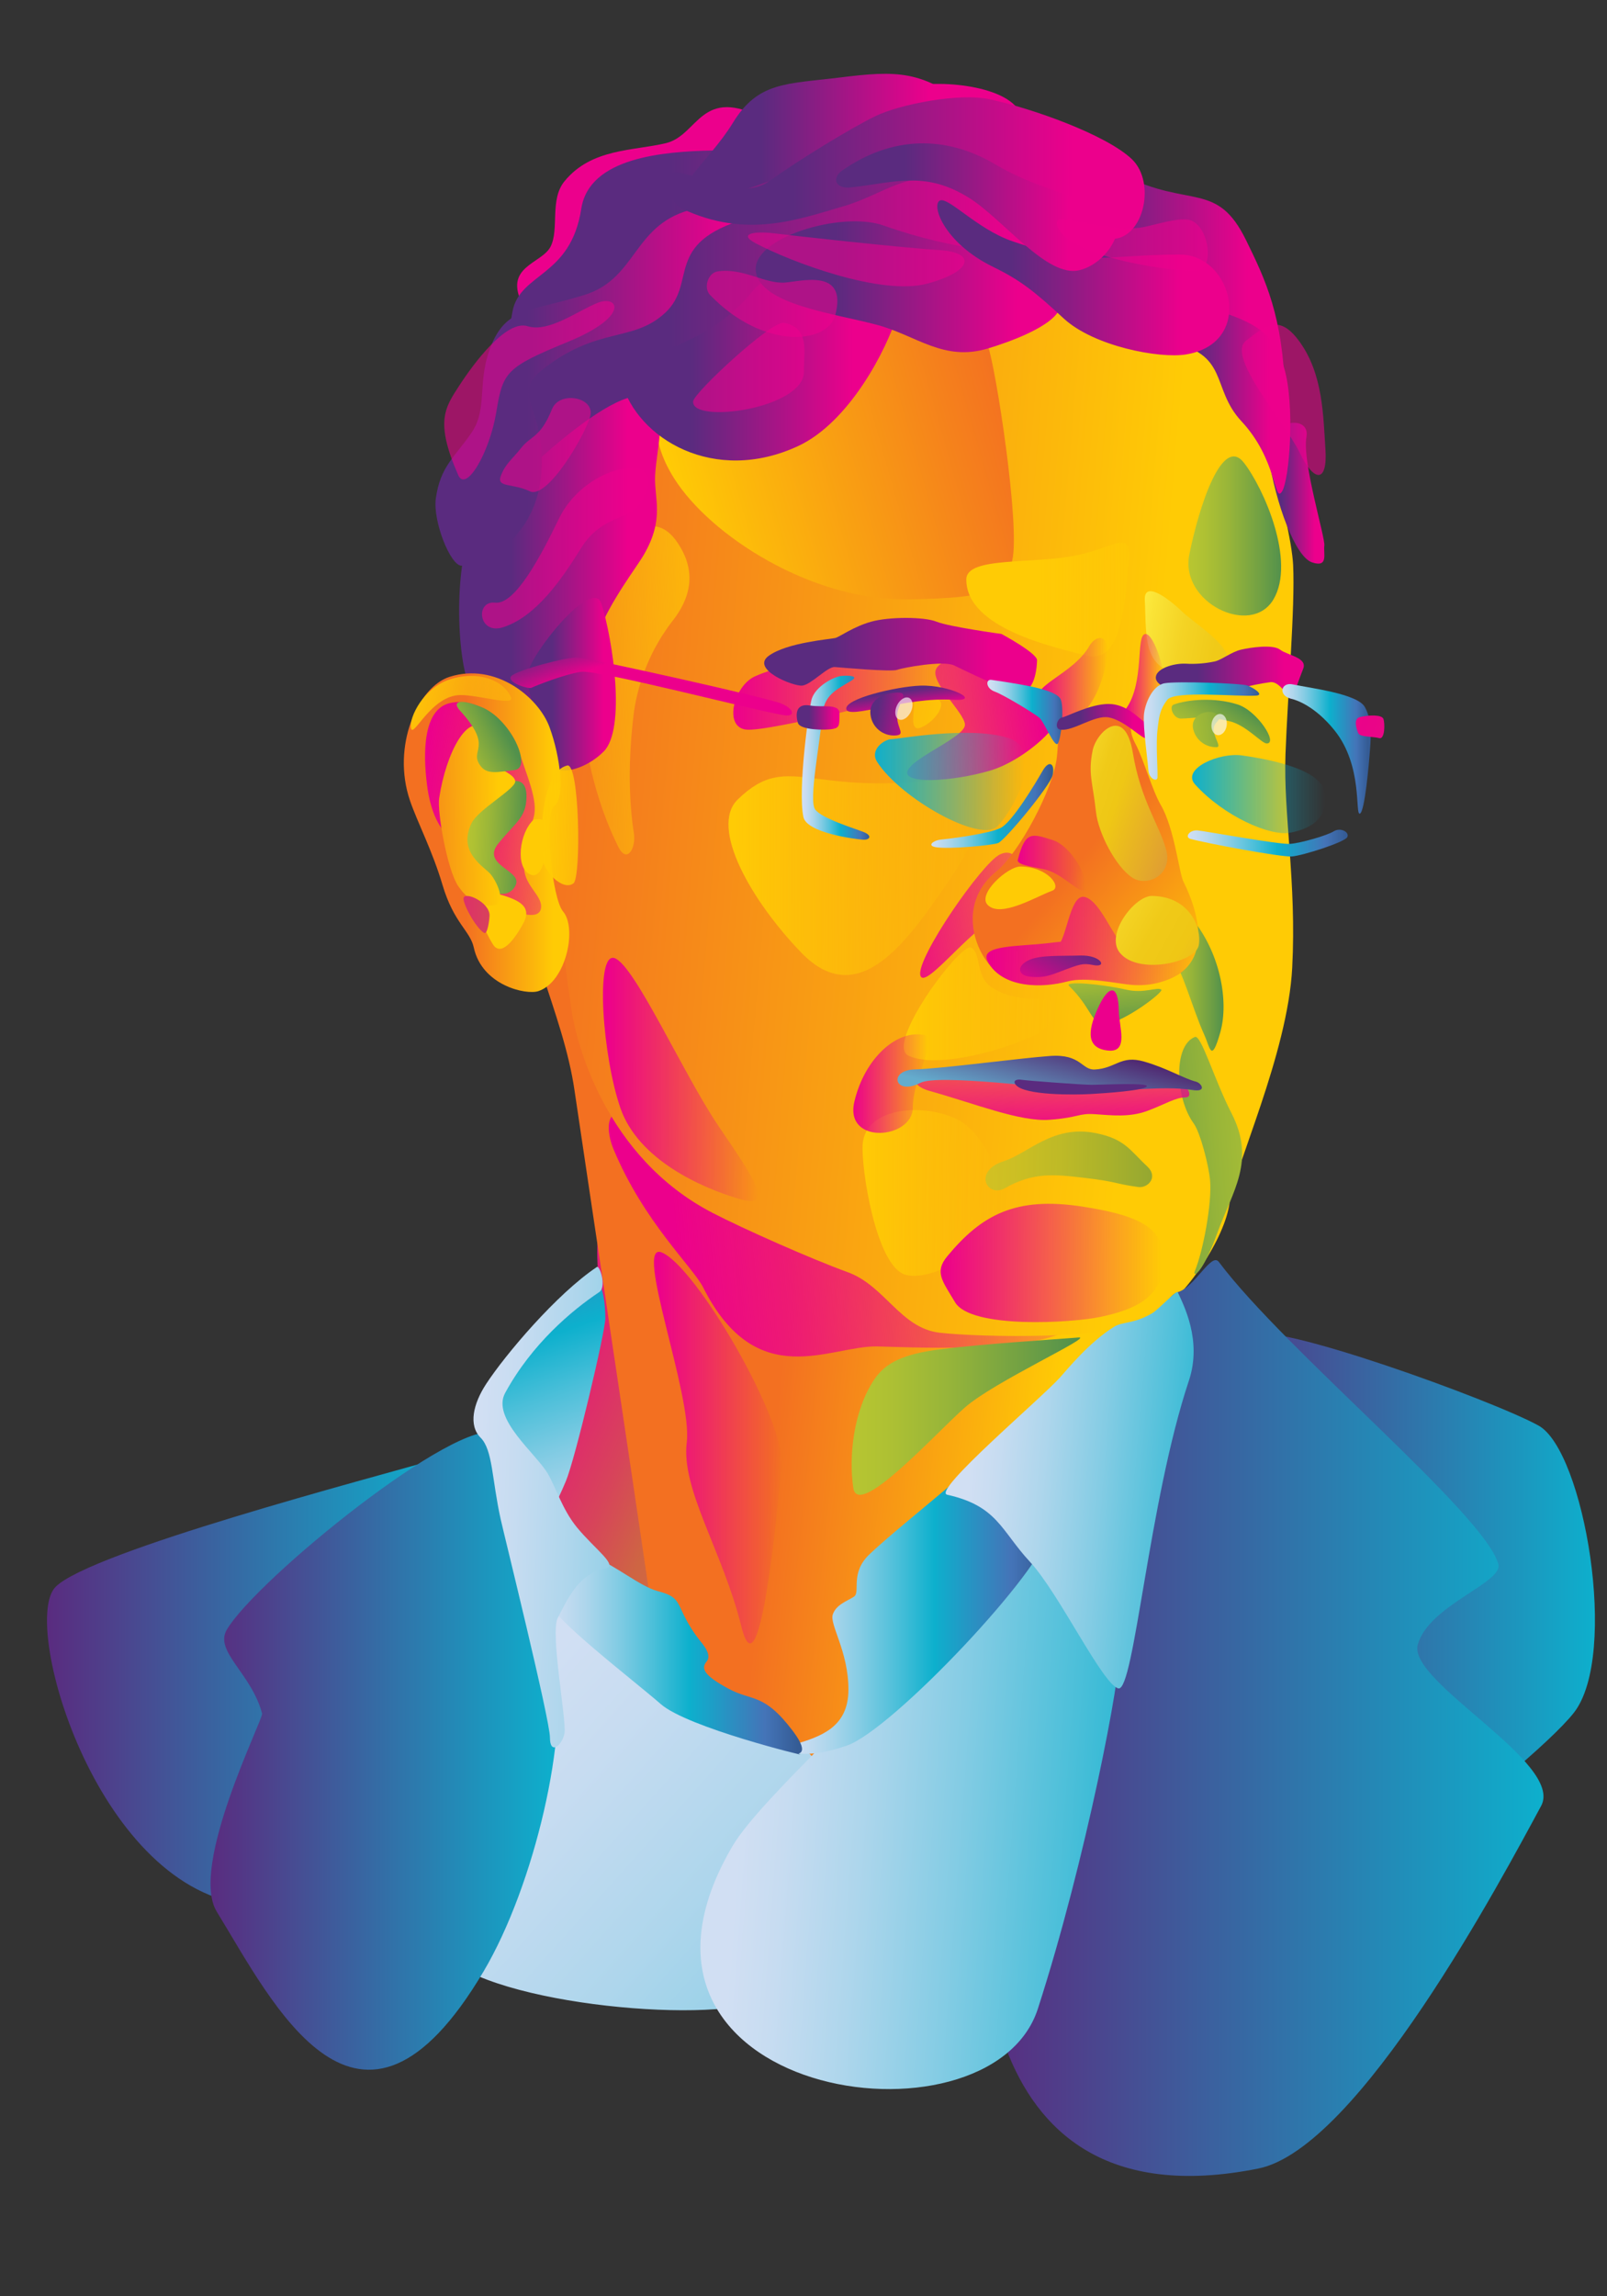 <?xml version="1.0" encoding="utf-8"?>
<!-- Generator: Adobe Illustrator 24.0.3, SVG Export Plug-In . SVG Version: 6.00 Build 0)  -->
<svg version="1.1" id="Vrstva_1" xmlns="http://www.w3.org/2000/svg" xmlns:xlink="http://www.w3.org/1999/xlink" x="0px" y="0px"
	 viewBox="0 0 700 1000" style="enable-background:new 0 0 700 1000;" xml:space="preserve">
<rect x="0" y="0" width="700" height="1000" fill="#333333" stroke="none"/>
<style type="text/css">
	.st0{fill:#F6F6F6;}
	.st1{fill:url(#Path_12477_1_);}
	.st2{fill:url(#Path_12478_1_);}
	.st3{fill:url(#Path_12479_1_);}
	.st4{fill:url(#Path_12480_1_);}
	.st5{fill:url(#Path_12481_1_);}
	.st6{fill:url(#Path_12482_1_);}
	.st7{fill:url(#Path_12483_1_);}
	.st8{fill:url(#Path_12484_1_);}
	.st9{fill:url(#Path_12485_1_);}
	.st10{fill:url(#Path_12486_1_);}
	.st11{fill:url(#Path_12487_1_);}
	.st12{opacity:0.62;fill:url(#Path_12488_1_);enable-background:new    ;}
	.st13{fill:url(#Path_12489_1_);}
	.st14{fill:url(#Path_12490_1_);}
	.st15{fill:url(#Path_12491_1_);}
	.st16{fill:url(#Path_12492_1_);}
	.st17{fill:url(#Path_12493_1_);}
	.st18{fill:url(#Path_12494_1_);}
	.st19{fill:url(#Path_12495_1_);}
	.st20{fill:url(#Path_12496_1_);}
	.st21{fill:url(#Path_12497_1_);}
	.st22{fill:url(#Path_12498_1_);}
	.st23{fill:url(#Path_12499_1_);}
	.st24{fill:url(#Path_12500_1_);}
	.st25{fill:url(#Path_12501_1_);}
	.st26{fill:url(#Path_12502_1_);}
	.st27{fill:url(#Path_12503_1_);}
	.st28{fill:url(#Path_12504_1_);}
	.st29{fill:url(#Path_12505_1_);}
	.st30{fill:url(#Path_12506_1_);}
	.st31{fill:url(#Path_12507_1_);}
	.st32{fill:url(#Path_12508_1_);}
	.st33{fill:#FFCB05;}
	.st34{fill:#EC008C;}
	.st35{fill:url(#Path_12511_1_);}
	.st36{fill:url(#Path_12512_1_);}
	.st37{fill:url(#Path_12513_1_);}
	.st38{opacity:0.66;fill:#F9F9F9;enable-background:new    ;}
	.st39{fill:url(#Path_12515_1_);}
	.st40{fill:url(#Path_12516_1_);}
	.st41{fill:url(#Path_12517_1_);}
	.st42{fill:url(#Path_12518_1_);}
	.st43{fill:#5A2B7F;}
	.st44{fill:url(#Path_12520_1_);}
	.st45{fill:url(#Path_12521_1_);}
	.st46{fill:url(#Path_12522_1_);}
	.st47{fill:url(#Path_12523_1_);}
	.st48{fill:url(#Path_12524_1_);}
	.st49{fill:url(#Path_12525_1_);}
	.st50{fill:url(#Path_12526_1_);}
	.st51{fill:url(#Path_12527_1_);}
	.st52{fill:url(#Path_12528_1_);}
	.st53{fill:url(#Path_12529_1_);}
	.st54{fill:url(#Path_12530_1_);}
	.st55{fill:url(#Path_12531_1_);}
	.st56{fill:url(#Path_12532_1_);}
	.st57{fill:url(#Path_12533_1_);}
	.st58{fill:url(#Path_12535_1_);}
	.st59{fill:url(#Path_12536_1_);}
	.st60{fill:url(#Path_12537_1_);}
	.st61{fill:url(#Path_12538_1_);}
	.st62{fill:url(#Path_12539_1_);}
	.st63{fill:url(#Path_12540_1_);}
	.st64{fill:url(#Path_12541_1_);}
	.st65{fill:url(#Path_12542_1_);}
	.st66{fill:url(#Path_12543_1_);}
	.st67{fill:url(#Path_12544_1_);}
	.st68{opacity:0.57;fill:#EC008C;enable-background:new    ;}
	.st69{fill:url(#Path_12546_1_);}
	.st70{fill:url(#Path_12551_1_);}
	.st71{fill:url(#Path_12555_1_);}
	.st72{fill:url(#Path_12556_1_);}
	.st73{fill:url(#Path_12557_1_);}
	.st74{fill:url(#Path_12558_1_);}
	.st75{fill:url(#Path_12559_1_);}
	.st76{fill:url(#Path_12560_1_);}
	.st77{fill:url(#Path_12561_1_);}
	.st78{fill:url(#Path_12562_1_);}
	.st79{fill:url(#Path_12563_1_);}
	.st80{fill:url(#Path_12564_1_);}
	.st81{fill:url(#Path_12565_1_);}
	.st82{fill:url(#Path_12566_1_);}
	.st83{fill:url(#Path_12567_1_);}
	.st84{fill:url(#Path_12568_1_);}
	.st85{fill:url(#Path_12569_1_);}
	.st86{fill:url(#Path_12571_1_);}
	.st87{fill:url(#Path_12573_1_);}
	.st88{fill:url(#Path_12574_1_);}
	.st89{fill:url(#Path_12575_1_);}
	.st90{fill:url(#Path_12576_1_);}
	.st91{fill:url(#Path_12577_1_);}
</style>
<g id="_3" transform="translate(488.076 228.167)">
	<path id="Path_12476" class="st0" d="M24.738,66.216c10.236,2.194,29.977,0.732,33.268-7.311s-14.99-28.147-24.128-26.688
		S14.502,64.022,24.738,66.216z"/>
</g>
<g id="Chrenko" transform="translate(0 0)">
	
		<linearGradient id="Path_12477_1_" gradientUnits="userSpaceOnUse" x1="-1589.566" y1="-1.173" x2="-1588.586" y2="-0.766" gradientTransform="matrix(264.798 0 0 251.713 421088.125 884.191)">
		<stop  offset="0" style="stop-color:#EC008C"/>
		<stop  offset="0.091" style="stop-color:#EA0488"/>
		<stop  offset="0.189" style="stop-color:#E6117F"/>
		<stop  offset="0.289" style="stop-color:#E02670"/>
		<stop  offset="0.391" style="stop-color:#D7445A"/>
		<stop  offset="0.481" style="stop-color:#CE6543"/>
		<stop  offset="0.683" style="stop-color:#E67338"/>
		<stop  offset="0.775" style="stop-color:#F47B33"/>
		<stop  offset="0.796" style="stop-color:#F5862C"/>
		<stop  offset="0.871" style="stop-color:#FAAB16"/>
		<stop  offset="0.933" style="stop-color:#FDC209"/>
		<stop  offset="0.971" style="stop-color:#FFCB05"/>
	</linearGradient>
	<path id="Path_12477" class="st1" d="M274.653,517.384c-19.621,3.924-14.136,37.048-12.674,52.159s-20.638,87.251-26.4,97
		c-2.441,4.125-0.444,29.375,5.96,56.91c8.728,37.532,95.016,59.45,128.638,35.884c66.518-46.627,120.28-134.785,128.696-155.185
		C511.549,573.443,277.091,516.897,274.653,517.384z"/>
	
		<linearGradient id="Path_12478_1_" gradientUnits="userSpaceOnUse" x1="-1589.274" y1="-0.549" x2="-1588.426" y2="-0.416" gradientTransform="matrix(266.607 0 0 403.418 423967.656 795.939)">
		<stop  offset="0.368" style="stop-color:#F37021"/>
		<stop  offset="0.786" style="stop-color:#FCB70B"/>
		<stop  offset="0.898" style="stop-color:#FFCB05"/>
	</linearGradient>
	<path id="Path_12478" class="st2" d="M235.659,422.336c6.2,18.854,12.186,35.724,14.623,52.714s36.07,240.237,37.533,254.374
		s31.683,64.342,67.265,53.134s128.2-184.74,140.383-193.514c9.959-7.169-173.6-123.234-237.989-157.839
		c-3.715-2-5.875-45.388-8.737-46.806C240.508,380.319,218.413,369.923,235.659,422.336z"/>
	
		<linearGradient id="Path_12479_1_" gradientUnits="userSpaceOnUse" x1="-1587.812" y1="-2.52" x2="-1586.821" y2="-2.568" gradientTransform="matrix(207.26 0 0 105.951 329378.344 805.262)">
		<stop  offset="0.014" style="stop-color:#EC008C"/>
		<stop  offset="0.999" style="stop-color:#EC008C;stop-opacity:0"/>
	</linearGradient>
	<path id="Path_12479" class="st3" d="M293.663,503.66c-28.271-32.336-31.756-16.01-26.381-3.115
		c13.22,31.709,34.513,51.2,39.008,60.109c23.4,46.346,55.326,25.218,75.893,25.705s81.872,3.9,90.084-13.64
		C478.353,559.725,302.028,513.229,293.663,503.66z"/>
	
		<linearGradient id="Path_12480_1_" gradientUnits="userSpaceOnUse" x1="-1590.977" y1="-0.601" x2="-1589.469" y2="-0.429" gradientTransform="matrix(336.106 0 0 447.283 534778.438 563.692)">
		<stop  offset="0.368" style="stop-color:#F37021"/>
		<stop  offset="0.786" style="stop-color:#FCB70B"/>
		<stop  offset="0.898" style="stop-color:#FFCB05"/>
	</linearGradient>
	<path id="Path_12480" class="st4" d="M310.381,528.192c13.544,7.008,42.894,20.026,58.98,25.875s22.909,24.372,39.97,26.322
		s77.5,3.413,92.614-6.337c15.114-9.75,31.684-35.1,33.633-50.207s25.347-64.829,27.3-102.361s-3.9-66.78-2.926-93.1
		s4.214-63.855,3.326-82.377s-19.558-91.518-43.443-106.628c-23.885-15.11-266.972,7.189-269.9,37.9s-16.572,147.694-15.6,156.469
		s-1.264,21.37-6.191,29.46c-1.743,2.861-0.458,11.322,1.538,16.509c3.656,9.5,10.879,7.429,9.933,13.9
		c-0.976,6.676,3.448,6.507,3.982,9.351c1.462,7.8,3.411,23.885,5.362,37.046C250.91,453.175,263.274,503.819,310.381,528.192z"/>
	
		<linearGradient id="Path_12481_1_" gradientUnits="userSpaceOnUse" x1="-1543.221" y1="-3.017" x2="-1546.243" y2="-2.243" gradientTransform="matrix(27.423 0 0 103.262 42884.844 771.113)">
		<stop  offset="0" style="stop-color:#B8C631"/>
		<stop  offset="0.165" style="stop-color:#AFC133"/>
		<stop  offset="0.43" style="stop-color:#98B539"/>
		<stop  offset="0.758" style="stop-color:#72A143"/>
		<stop  offset="1" style="stop-color:#52914C"/>
	</linearGradient>
	<path id="Path_12481" class="st5" d="M520.493,451.583c-9.59,3.818-8.473,26.742-0.536,37.655
		c2.924,4.021,6.585,18.456,7.147,24.738c0.9,9.993-3.072,30.967-6.611,39.483c-1.266,3.046,2.974,2.181,9.7-16.33
		s16.939-31.571,6.215-52.4C528.925,470.2,523.248,450.486,520.493,451.583z"/>
	
		<linearGradient id="Path_12482_1_" gradientUnits="userSpaceOnUse" x1="-1540.233" y1="-4.657" x2="-1539.233" y2="-4.657" gradientTransform="matrix(24.954 0 0 59.261 38943.117 703.886)">
		<stop  offset="0" style="stop-color:#B8C631"/>
		<stop  offset="0.165" style="stop-color:#AFC133"/>
		<stop  offset="0.43" style="stop-color:#98B539"/>
		<stop  offset="0.758" style="stop-color:#72A143"/>
		<stop  offset="1" style="stop-color:#52914C"/>
	</linearGradient>
	<path id="Path_12482" class="st6" d="M518.053,398.584c13.481,15.466,17.38,37.4,13.481,51.049
		c-3.899,13.649-4.43,6.672-6.866,1.253c-5.594-12.442-9.13-27.575-15.069-35.861C503.66,406.739,516.204,396.461,518.053,398.584z"
		/>
	
		<linearGradient id="Path_12483_1_" gradientUnits="userSpaceOnUse" x1="-1564.206" y1="-4.95" x2="-1561.736" y2="-5.353" gradientTransform="matrix(44.208 0 0 54.482 69534.469 675.376)">
		<stop  offset="0.014" style="stop-color:#EC008C"/>
		<stop  offset="0.999" style="stop-color:#EC008C;stop-opacity:0"/>
	</linearGradient>
	<path id="Path_12483" class="st7" d="M435.509,372.13c-7.77,3.741-36.559,45.333-34.608,52.644s25.834-25.937,36.07-25.45
		S448.67,365.794,435.509,372.13z"/>
	
		<linearGradient id="Path_12484_1_" gradientUnits="userSpaceOnUse" x1="-1580.574" y1="-2.539" x2="-1579.579" y2="-1.572" gradientTransform="matrix(98.236 0 0 118.973 155702.844 634.557)">
		<stop  offset="0.368" style="stop-color:#F37021"/>
		<stop  offset="0.786" style="stop-color:#FCB70B"/>
		<stop  offset="0.898" style="stop-color:#FFCB05"/>
	</linearGradient>
	<path id="Path_12484" class="st8" d="M494.292,312.427c-1.486,2.273-3.047,5.293,0.365,11.629s7.085,19.82,11.044,26.628
		c5.849,10.064,7.951,29.551,9.748,33.146c6.337,12.674,15.218,39.179-13.034,44.606c-11.837,2.273-25.421-4.073-36.17-1.319
		c-15.335,3.929-27.123,1.315-32.913-4.324c-10.422-10.154-15.3-30.556,0.714-43.349c9.74-7.782,24.859-36.07,26.321-49.719
		s-1.245-13.645,5.217-15.726C477.84,310.053,486.177,308.21,494.292,312.427z"/>
	
		<linearGradient id="Path_12485_1_" gradientUnits="userSpaceOnUse" x1="-1560.711" y1="-17.122" x2="-1560.29" y2="-15.186" gradientTransform="matrix(40.483 0 0 17.83 63660.18 720.587)">
		<stop  offset="0" style="stop-color:#B8C631"/>
		<stop  offset="0.165" style="stop-color:#AFC133"/>
		<stop  offset="0.43" style="stop-color:#98B539"/>
		<stop  offset="0.758" style="stop-color:#72A143"/>
		<stop  offset="1" style="stop-color:#52914C"/>
	</linearGradient>
	<path id="Path_12485" class="st9" d="M465.654,429.342c9.943,9.551,9.855,17.46,16.038,16.654c8.39-1.093,25.273-14.029,24.177-15
		c-1.581-1.4-7.325,1.787-15.233,0C479.058,428.373,463.41,427.182,465.654,429.342z"/>
	
		<linearGradient id="Path_12486_1_" gradientUnits="userSpaceOnUse" x1="-1573.852" y1="-5.652" x2="-1572.852" y2="-5.652" gradientTransform="matrix(65.685 0 0 49.144 103772.648 714.883)">
		<stop  offset="0.011" style="stop-color:#FFCB05"/>
		<stop  offset="0.999" style="stop-color:#FFCB05;stop-opacity:0"/>
	</linearGradient>
	<path id="Path_12486" class="st10" d="M422.91,412.637c-4.6-2-37.746,42.289-27.128,47.14c12.624,5.768,41.822-2.527,55.831-9.34
		c5.325-2.589,11.6-13.149,4.788-14.991c-3.842-1.038-14.269,0.911-24.162-5.251C424.71,425.506,427.508,414.637,422.91,412.637z"/>
	
		<linearGradient id="Path_12487_1_" gradientUnits="userSpaceOnUse" x1="-1572.748" y1="-3.791" x2="-1571.748" y2="-3.791" gradientTransform="matrix(62.341 0 0 72.17 98421.758 793.14)">
		<stop  offset="0.011" style="stop-color:#FFCB05"/>
		<stop  offset="0.999" style="stop-color:#FFCB05;stop-opacity:0"/>
	</linearGradient>
	<path id="Path_12487" class="st11" d="M375.797,498.133c-0.854,9.82,5.665,53.375,18.674,57.031s42.256-15.6,43.474-25.347
		s-7.069-34.934-20.473-42.082S377.259,481.317,375.797,498.133z"/>
	
		<linearGradient id="Path_12488_1_" gradientUnits="userSpaceOnUse" x1="-1575.81" y1="-10.999" x2="-1574.81" y2="-10.999" gradientTransform="matrix(72.582 0 0 25.637 114804.867 787.581)">
		<stop  offset="0" style="stop-color:#B8C631"/>
		<stop  offset="0.165" style="stop-color:#AFC133"/>
		<stop  offset="0.43" style="stop-color:#98B539"/>
		<stop  offset="0.758" style="stop-color:#72A143"/>
		<stop  offset="1" style="stop-color:#52914C"/>
	</linearGradient>
	<path id="Path_12488" class="st12" d="M476.751,493.359c13.184,2.458,15.422,7.577,22.9,14.524c5.119,4.753,0.341,9.616-3.8,9.057
		c-10.356-1.4-8.713-2.238-23.025-3.939c-13.88-1.649-22.659-2.592-35.208,4.481c-7.6,4.281-14.01-7.457-0.284-11.844
		C447.879,502.267,458.472,489.951,476.751,493.359z"/>
	
		<linearGradient id="Path_12489_1_" gradientUnits="userSpaceOnUse" x1="-1562.925" y1="-14.519" x2="-1562.068" y2="-15.036" gradientTransform="matrix(42.898 0 0 19.033 67556.578 597.457)">
		<stop  offset="0" style="stop-color:#B8C631"/>
		<stop  offset="0.165" style="stop-color:#AFC133"/>
		<stop  offset="0.43" style="stop-color:#98B539"/>
		<stop  offset="0.758" style="stop-color:#72A143"/>
		<stop  offset="1" style="stop-color:#52914C"/>
	</linearGradient>
	<path id="Path_12489" class="st13" d="M511.289,306.818c5.882-2.11,17.426-3.34,27.862-0.01
		c8.51,2.716,17.726,16.971,12.612,16.972c-2.191,0-8.872-7.911-16.056-9.66c-11.254-2.74-15.657-1.267-21.3-1.183
		C511.09,312.991,509.019,307.638,511.289,306.818z"/>
	
		<linearGradient id="Path_12490_1_" gradientUnits="userSpaceOnUse" x1="-1553.498" y1="-6.498" x2="-1552.498" y2="-6.498" gradientTransform="matrix(33.038 0 0 42.921 51695.719 750.818)">
		<stop  offset="0.014" style="stop-color:#EC008C"/>
		<stop  offset="0.999" style="stop-color:#EC008C;stop-opacity:0"/>
	</linearGradient>
	<path id="Path_12490" class="st14" d="M403.35,450.928c-12.393-3.245-26.821,9.986-31.209,28.926s25.529,16.261,25.476,2.433
		C397.572,470.08,408.525,452.287,403.35,450.928z"/>
	
		<linearGradient id="Path_12491_1_" gradientUnits="userSpaceOnUse" x1="-1582.353" y1="-12.775" x2="-1583.115" y2="-15.65" gradientTransform="matrix(119.404 0 0 20.852 189428.906 760.193)">
		<stop  offset="0.014" style="stop-color:#EC008C"/>
		<stop  offset="0.999" style="stop-color:#EC008C;stop-opacity:0"/>
	</linearGradient>
	<path id="Path_12491" class="st15" d="M404.801,475.05c19.912,5.561,39.57,13.578,52.444,12.6s12.385-2.924,19.7-2.437
		s15.11,1.463,22.909-1.462s12.186-5.849,16.574-5.849s-0.488-9.261-9.75-8.286c-9.262,0.975-98.95-4.408-104.8-2.2
		S398.827,473.382,404.801,475.05z"/>
	
		<linearGradient id="Path_12492_1_" gradientUnits="userSpaceOnUse" x1="-1583.338" y1="-18.665" x2="-1584.124" y2="-18.314" gradientTransform="matrix(132.572 0 0 15.272 210418.078 751.302)">
		<stop  offset="0" style="stop-color:#502A72"/>
		<stop  offset="1" style="stop-color:#64ACCD"/>
	</linearGradient>
	<path id="Path_12492" class="st16" d="M398.463,465.719c12.19-0.353,45.275-4.875,58.925-5.85s13.713,6.219,19.553,5.888
		c9.261-0.526,11.211-6.41,21.447-3.45s17.023,7.312,22.647,8.774c2.255,0.586,4.932,4.686-1.687,3.606
		c-13.161-2.144-32.69,1.148-47.769,0.18c-14.335-0.92-63.183-7.21-70.679-3.3C389.688,477.417,386.724,466.058,398.463,465.719z"/>
	
		<linearGradient id="Path_12493_1_" gradientUnits="userSpaceOnUse" x1="-1478.286" y1="-18.184" x2="-1475.107" y2="-18.825" gradientTransform="matrix(11.565 0 0 15.351 17606.613 601.616)">
		<stop  offset="0" style="stop-color:#B8C631"/>
		<stop  offset="0.165" style="stop-color:#AFC133"/>
		<stop  offset="0.43" style="stop-color:#98B539"/>
		<stop  offset="0.758" style="stop-color:#72A143"/>
		<stop  offset="1" style="stop-color:#52914C"/>
	</linearGradient>
	<path id="Path_12493" class="st17" d="M528.659,317.63c0,3.553,3.645,7.752,1.251,7.768c-4.739,0.103-8.928-3.065-10.118-7.654
		c-1.769-6.951,7.6-9.509,10.681-6.366C532.685,313.639,528.659,314.081,528.659,317.63z"/>
	
		<linearGradient id="Path_12494_1_" gradientUnits="userSpaceOnUse" x1="-1582.469" y1="-3.092" x2="-1581.469" y2="-3.092" gradientTransform="matrix(112.922 0 0 87.573 179012.391 651.57)">
		<stop  offset="0.011" style="stop-color:#FFCB05"/>
		<stop  offset="0.999" style="stop-color:#FFCB05;stop-opacity:0"/>
	</linearGradient>
	<path id="Path_12494" class="st18" d="M321.377,348.143c-12.593,12.2,6.161,44.472,27.644,66.708
		c25.373,26.262,46.845-6.258,63.317-29.773s24.92-50.5,10.573-47.865C353.164,350.027,344.787,325.457,321.377,348.143z"/>
	
		<linearGradient id="Path_12495_1_" gradientUnits="userSpaceOnUse" x1="-1580.499" y1="-5.382" x2="-1579.499" y2="-5.382" gradientTransform="matrix(96.975 0 0 51.528 153678.469 827.327)">
		<stop  offset="0.014" style="stop-color:#EC008C"/>
		<stop  offset="0.999" style="stop-color:#EC008C;stop-opacity:0"/>
	</linearGradient>
	<path id="Path_12495" class="st19" d="M412.599,547.122c15.02-18.14,29.812-26.1,58.743-21.691s35.362,10.967,35.362,23.839
		c0,15.924-12.785,21.1-27.149,24.181c-12.748,2.733-56.645,5.3-63.545-6.345C410.579,557.938,406.889,554.015,412.599,547.122z"/>
	
		<linearGradient id="Path_12496_1_" gradientUnits="userSpaceOnUse" x1="-1548.959" y1="-11.802" x2="-1547.959" y2="-11.802" gradientTransform="matrix(29.741 0 0 23.923 46510.668 658.241)">
		<stop  offset="0.014" style="stop-color:#EC008C"/>
		<stop  offset="0.999" style="stop-color:#EC008C;stop-opacity:0"/>
	</linearGradient>
	<path id="Path_12496" class="st20" d="M458.353,365.772c8.707,2.676,16.14,17.4,14.476,21.412c-1.363,3.289-9.295-6.1-16.628-8.244
		c-4.15-1.211-13.486-2-12.847-4.494C446.642,361.602,449.648,363.095,458.353,365.772z"/>
	
		<linearGradient id="Path_12497_1_" gradientUnits="userSpaceOnUse" x1="-1584.099" y1="-2.225" x2="-1585.914" y2="-1.781" gradientTransform="matrix(155.821 0 0 133.596 247381.906 456.602)">
		<stop  offset="0.368" style="stop-color:#F37021"/>
		<stop  offset="0.786" style="stop-color:#FCB70B"/>
		<stop  offset="0.898" style="stop-color:#FFCB05"/>
	</linearGradient>
	<path id="Path_12497" class="st21" d="M293.664,208.35c15.886,25.153,59.771,53.049,100.808,52.643s43.592-4.875,46.473-17.061
		c3.506-14.827-7.215-84.327-10.713-93.588s-78.076-33.166-101.96-18.054S270.267,171.305,293.664,208.35z"/>
	
		<linearGradient id="Path_12498_1_" gradientUnits="userSpaceOnUse" x1="-1502.023" y1="-24.267" x2="-1479.162" y2="-19.055" gradientTransform="matrix(12.186 0 0 14.24 18474.519 594.13)">
		<stop  offset="0.368" style="stop-color:#F37021"/>
		<stop  offset="0.786" style="stop-color:#FCB70B"/>
		<stop  offset="0.898" style="stop-color:#FFCB05"/>
	</linearGradient>
	<path id="Path_12498" class="st22" d="M398.889,316.934c1.919,1.571,11.071-4.954,11.065-10.254
		c-0.006-3.946-11.857-5.766-11.857-0.441S396.97,315.363,398.889,316.934z"/>
	
		<linearGradient id="Path_12499_1_" gradientUnits="userSpaceOnUse" x1="-1573.093" y1="-5.17" x2="-1574.975" y2="-5.014" gradientTransform="matrix(66.213 0 0 54.095 104616.297 589.529)">
		<stop  offset="0.014" style="stop-color:#EC008C"/>
		<stop  offset="0.999" style="stop-color:#EC008C;stop-opacity:0"/>
	</linearGradient>
	<path id="Path_12499" class="st23" d="M438.063,289.641c8.005,5.765,15.018,16.587,20.736,18.213
		c9.935,2.824-10.926,22.833-27.509,27.733s-38.546,6.03-35.912,0s25.388-14.785,24.943-20.148s-15.521-18.554-12.506-24.207
		S428.529,282.775,438.063,289.641z"/>
	
		<linearGradient id="Path_12500_1_" gradientUnits="userSpaceOnUse" x1="-1574.944" y1="-5.606" x2="-1573.944" y2="-5.606" gradientTransform="matrix(70.972 0 0 49.54 112228.516 538.815)">
		<stop  offset="0.011" style="stop-color:#FFCB05"/>
		<stop  offset="0.999" style="stop-color:#FFCB05;stop-opacity:0"/>
	</linearGradient>
	<path id="Path_12500" class="st24" d="M491.77,244.177c-2.213,26.519-5.052,44.9-18.945,41.24s-51.823-11.742-51.913-33
		c-0.044-10.43,29.6-6.338,49.631-10.918C485.476,238.084,492.907,230.587,491.77,244.177z"/>
	
		<linearGradient id="Path_12501_1_" gradientUnits="userSpaceOnUse" x1="-1580.643" y1="-7.713" x2="-1579.643" y2="-7.713" gradientTransform="matrix(97.985 0 0 36.319 155198.031 579.755)">
		<stop  offset="0.014" style="stop-color:#EC008C"/>
		<stop  offset="0.999" style="stop-color:#EC008C;stop-opacity:0"/>
	</linearGradient>
	<path id="Path_12501" class="st25" d="M328.759,294.59c-9.006,4.114-13.67,21.811-3.9,23.136s79.583-16.756,88.845-19.156
		s-0.319-15.873-12.9-16.975S344.845,287.242,328.759,294.59z"/>
	
		<linearGradient id="Path_12502_1_" gradientUnits="userSpaceOnUse" x1="-1583.067" y1="-8.603" x2="-1582.067" y2="-8.603" gradientTransform="matrix(118.862 0 0 32.635 188498.641 566.179)">
		<stop  offset="0.262" style="stop-color:#5A2B7F"/>
		<stop  offset="0.846" style="stop-color:#EC008C"/>
	</linearGradient>
	<path id="Path_12502" class="st26" d="M451.735,287.56c-0.31,8.769-3.065,13.4-6.721,14.136s-24.86-9.75-29.49-11.942
		s-22.12,0.974-24.708,1.949s-24.036-0.975-27.2-1.219s-10.237,7.643-14.136,8.087s-22.666-7.137-14.623-12.974
		s27.054-7.248,29-7.76s7.8-4.9,15.6-7.094s23.153-2.193,28.515,0s28.271,5.343,28.271,5.343S451.845,284.464,451.735,287.56z"/>
	
		<linearGradient id="Path_12503_1_" gradientUnits="userSpaceOnUse" x1="-1549.847" y1="-7.843" x2="-1548.847" y2="-7.843" gradientTransform="matrix(30.333 0 0 35.721 47463.473 575.867)">
		<stop  offset="0.014" style="stop-color:#EC008C"/>
		<stop  offset="0.999" style="stop-color:#EC008C;stop-opacity:0"/>
	</linearGradient>
	<path id="Path_12503" class="st27" d="M453.081,306.228c12.938,16.549,23.979,2.183,28.114-14.528s-3.6-15.77-6.7-10.338
		C467.192,294.139,447.332,298.875,453.081,306.228z"/>
	
		<linearGradient id="Path_12504_1_" gradientUnits="userSpaceOnUse" x1="-1568.15" y1="-25.175" x2="-1567.55" y2="-24.319" gradientTransform="matrix(51.7 0 0 11.48 81448.391 588.904)">
		<stop  offset="0.262" style="stop-color:#5A2B7F"/>
		<stop  offset="0.846" style="stop-color:#EC008C"/>
	</linearGradient>
	<path id="Path_12504" class="st28" d="M368.656,308.854c1.033,4.555,25.687-5.438,46.6-4.1c12.905,0.825-1.4-6.628-14.449-6.161
		C390.532,298.96,367.619,304.298,368.656,308.854z"/>
	
		<linearGradient id="Path_12505_1_" gradientUnits="userSpaceOnUse" x1="-1500.355" y1="-15.432" x2="-1498.185" y2="-14.906" gradientTransform="matrix(14.318 0 0 18.693 21856.106 594.237)">
		<stop  offset="0.262" style="stop-color:#5A2B7F"/>
		<stop  offset="0.846" style="stop-color:#EC008C"/>
	</linearGradient>
	<path id="Path_12505" class="st29" d="M390.768,311.865c0,5.664,4.256,8.442-1.408,8.442c-5.663-0.001-10.253-4.591-10.253-10.254
		c0-5.664,6.188-8.439,11.85-8.439S390.768,306.202,390.768,311.865z"/>
	
		<linearGradient id="Path_12506_1_" gradientUnits="userSpaceOnUse" x1="-1560.958" y1="-3.956" x2="-1559.958" y2="-3.956" gradientTransform="matrix(40.395 0 0 69.277 63573.047 507.508)">
		<stop  offset="0" style="stop-color:#B8C631"/>
		<stop  offset="0.165" style="stop-color:#AFC133"/>
		<stop  offset="0.43" style="stop-color:#98B539"/>
		<stop  offset="0.758" style="stop-color:#72A143"/>
		<stop  offset="1" style="stop-color:#52914C"/>
	</linearGradient>
	<path id="Path_12506" class="st30" d="M541.849,201.526c8.7,11.212,22.631,42.9,12.882,59.473s-40.9,1.458-36.677-19.5
		C522.277,220.541,532.38,189.32,541.849,201.526z"/>
	
		<linearGradient id="Path_12507_1_" gradientUnits="userSpaceOnUse" x1="-1580.863" y1="-4.003" x2="-1579.863" y2="-4.003" gradientTransform="matrix(99.579 0 0 68.521 157790.938 890.974)">
		<stop  offset="0" style="stop-color:#B8C631"/>
		<stop  offset="0.165" style="stop-color:#AFC133"/>
		<stop  offset="0.43" style="stop-color:#98B539"/>
		<stop  offset="0.758" style="stop-color:#72A143"/>
		<stop  offset="1" style="stop-color:#52914C"/>
	</linearGradient>
	<path id="Path_12507" class="st31" d="M380.836,600.736c-9.134,13.648-11.2,33.634-9.134,47.282s35.869-23.885,48.619-35.1
		s56.229-31.01,49.528-30.461c-11.9,0.975-40.554,2.676-60.075,5.124C393.634,589.611,385.746,593.399,380.836,600.736z"/>
	
		<linearGradient id="Path_12508_1_" gradientUnits="userSpaceOnUse" x1="-1579.803" y1="-7.251" x2="-1578.803" y2="-7.251" gradientTransform="matrix(92.372 0 0 38.571 146358.562 689.504)">
		<stop  offset="0.014" style="stop-color:#EC008C"/>
		<stop  offset="0.999" style="stop-color:#EC008C;stop-opacity:0"/>
	</linearGradient>
	<path id="Path_12508" class="st32" d="M521.745,409.934c-6.366,5.189-26.243,7.3-31.844,2.359s-10.425-19.377-17.072-21.591
		c-5.972-1.991-7.751,13.992-10.767,19.413l0,0c-1.551,0.139-3.157,0.314-4.818,0.524c-13.147,1.665-30.924,0.7-27.012,8.034
		c6.383,11.967,24.131,11.648,34.632,8.749c7.934-2.19,24.157,1.283,28.117,1.527c7.487,0.625,14.976-1.181,21.356-5.149
		C519.916,420.313,523.092,408.835,521.745,409.934z"/>
	<path id="Path_12509" class="st33" d="M444.519,377.361c-5.536-0.076-18.977,11.979-14.287,16.734
		c5.716,5.8,21.055-3.647,28.121-6.2C462.648,386.34,456.604,377.53,444.519,377.361z"/>
	<path id="Path_12510" class="st34" d="M482.653,457.505c9.223,0.972,4.754-10.514,4.679-17.233
		c-0.132-11.869-4.408-11.662-9.163-1.08C473.57,449.428,473.391,456.531,482.653,457.505z"/>
	
		<linearGradient id="Path_12511_1_" gradientUnits="userSpaceOnUse" x1="-1554.201" y1="-4.549" x2="-1551.888" y2="-3.04" gradientTransform="matrix(33.376 0 0 67.604 52338.383 624.221)">
		<stop  offset="0" style="stop-color:#FFEE44"/>
		<stop  offset="0.04" style="stop-color:#FAE336"/>
		<stop  offset="0.117" style="stop-color:#F4D324"/>
		<stop  offset="0.196" style="stop-color:#F0CA18"/>
		<stop  offset="0.281" style="stop-color:#EFC715"/>
		<stop  offset="0.669" style="stop-color:#DA8E3E"/>
		<stop  offset="0.888" style="stop-color:#CC6037"/>
		<stop  offset="1" style="stop-color:#C43431"/>
	</linearGradient>
	<path id="Path_12511" class="st35" d="M475.971,326.737c-2.1,10.207,0.019,13.815,1.41,26.688c1.027,9.5,8.645,23.934,15.707,28.7
		c6.566,4.428,17.745-1.1,14.928-11.881s-11.056-21.318-14.562-42.407S477.601,318.843,475.971,326.737z"/>
	
		<linearGradient id="Path_12512_1_" gradientUnits="userSpaceOnUse" x1="-1564.12" y1="-2.016" x2="-1566.995" y2="-1.632" gradientTransform="matrix(47.678 0 0 142.874 74919.188 561.42)">
		<stop  offset="0.011" style="stop-color:#FFCB05"/>
		<stop  offset="0.999" style="stop-color:#FFCB05;stop-opacity:0"/>
	</linearGradient>
	<path id="Path_12512" class="st36" d="M294.638,235.647c9.5,13.356,5.849,25.347-1.949,35.1
		c-8.817,11.52-14.524,25.113-16.571,39.475c-2.641,21.1-2.143,39.009,0,52.644c0.988,6.286-2.924,13.648-6.824,5.849
		c-14.563-29.127-19.5-67.754-15.11-95.538C257.744,250.612,279.528,214.408,294.638,235.647z"/>
	
		<linearGradient id="Path_12513_1_" gradientUnits="userSpaceOnUse" x1="-1570.147" y1="-1.499" x2="-1569.147" y2="-1.499" gradientTransform="matrix(55.67 0 0 170.524 87694.945 886.103)">
		<stop  offset="0.014" style="stop-color:#EC008C"/>
		<stop  offset="0.999" style="stop-color:#EC008C;stop-opacity:0"/>
	</linearGradient>
	<path id="Path_12513" class="st37" d="M288.229,545.416c14.866,6.013,54.06,73.238,52.231,92.613s-9.5,102.728-17.548,70.192
		s-26.322-59.59-23.763-80.062S275.842,540.406,288.229,545.416z"/>
	
		<ellipse id="Ellipse_160" transform="matrix(0.443 -0.897 0.897 0.443 -57.388 524.859)" class="st38" cx="393.495" cy="308.592" rx="5.187" ry="3.319"/>
	<path id="Path_12514" class="st38" d="M530.313,320.128c-1.81-0.291-2.947-2.579-2.54-5.111s2.2-4.348,4.014-4.058
		c1.814,0.29,2.947,2.579,2.54,5.111S532.122,320.414,530.313,320.128z"/>
	
		<linearGradient id="Path_12515_1_" gradientUnits="userSpaceOnUse" x1="-1557.049" y1="-7.89" x2="-1551.891" y2="-6.939" gradientTransform="matrix(36.009 0 0 35.873 56560.773 555.582)">
		<stop  offset="0" style="stop-color:#FFEE44"/>
		<stop  offset="0.04" style="stop-color:#FAE336"/>
		<stop  offset="0.117" style="stop-color:#F4D324"/>
		<stop  offset="0.196" style="stop-color:#F0CA18"/>
		<stop  offset="0.281" style="stop-color:#EFC715"/>
		<stop  offset="0.669" style="stop-color:#DA8E3E"/>
		<stop  offset="0.888" style="stop-color:#CC6037"/>
		<stop  offset="1" style="stop-color:#C43431"/>
	</linearGradient>
	<path id="Path_12515" class="st39" d="M498.678,261.271c0.827,17.568-1.674,35.022,24.854,31.646
		c26.528-3.376-1.744-19.958-8.569-26.533S498.287,253.016,498.678,261.271z"/>
	
		<linearGradient id="Path_12516_1_" gradientUnits="userSpaceOnUse" x1="-1517.399" y1="-6.979" x2="-1516.399" y2="-6.979" gradientTransform="matrix(17.559 0 0 40.036 27133.635 575.518)">
		<stop  offset="0.014" style="stop-color:#EC008C"/>
		<stop  offset="0.999" style="stop-color:#EC008C;stop-opacity:0"/>
	</linearGradient>
	<path id="Path_12516" class="st40" d="M498.851,276.095c-4.205,0.556-0.2,21.189-8.322,32.489
		c-3.994,5.555,9.682,16.021,16.3-5.183C509.297,295.5,502.742,275.58,498.851,276.095z"/>
	
		<linearGradient id="Path_12517_1_" gradientUnits="userSpaceOnUse" x1="-1573.467" y1="-12.422" x2="-1572.467" y2="-12.422" gradientTransform="matrix(64.477 0 0 22.746 101956.508 575.525)">
		<stop  offset="0.262" style="stop-color:#5A2B7F"/>
		<stop  offset="0.846" style="stop-color:#EC008C"/>
	</linearGradient>
	<path id="Path_12517" class="st41" d="M503.507,295.602c-0.676-4.393,7.8-6.824,12.917-6.58c4.275,0.246,8.563-0.082,12.751-0.975
		c3.089-0.73,7.234-4.143,11.377-5.117s13.892-2.437,17.061,0s12,3.436,10.057,8.286s-4.452,12.543-5.184,13.1
		s-4.781-7.734-9.093-7.247c-4.498,0.616-8.951,1.53-13.329,2.734c-5.849,1.409-15.749,1.726-22.011,1.934
		C511.791,301.945,503.994,298.77,503.507,295.602z"/>
	
		<linearGradient id="Path_12518_1_" gradientUnits="userSpaceOnUse" x1="-1574.45" y1="-2.526" x2="-1573.45" y2="-2.526" gradientTransform="matrix(67.646 0 0 105.916 106768.531 737.558)">
		<stop  offset="0.014" style="stop-color:#EC008C"/>
		<stop  offset="0.999" style="stop-color:#EC008C;stop-opacity:0"/>
	</linearGradient>
	<path id="Path_12518" class="st42" d="M267.83,417.29c8.773,3.411,29.734,50.206,44.845,72.628
		c15.111,22.422,25.834,37.045,9.261,32.171s-43.871-17.061-51.669-39.482S259.055,413.878,267.83,417.29z"/>
	<path id="Path_12519" class="st43" d="M442.455,472.421c3.767,4.708,25.957,4.387,32.536,4.021s23.032-1.462,24.495-3.291
		s-19.376-0.731-23.763-0.731s-28.515-1.827-30.709-2.194S440.992,470.589,442.455,472.421z"/>
	
		<linearGradient id="Path_12520_1_" gradientUnits="userSpaceOnUse" x1="-1557.678" y1="-9.779" x2="-1553.262" y2="-7.712" gradientTransform="matrix(36.357 0 0 30.015 57102.801 686.442)">
		<stop  offset="0" style="stop-color:#FFEE44"/>
		<stop  offset="0.04" style="stop-color:#FAE336"/>
		<stop  offset="0.117" style="stop-color:#F4D324"/>
		<stop  offset="0.196" style="stop-color:#F0CA18"/>
		<stop  offset="0.281" style="stop-color:#EFC715"/>
		<stop  offset="0.669" style="stop-color:#DA8E3E"/>
		<stop  offset="0.888" style="stop-color:#CC6037"/>
		<stop  offset="1" style="stop-color:#C43431"/>
	</linearGradient>
	<path id="Path_12520" class="st44" d="M501.875,390.166c-7.541-0.13-20.525,16.615-14.136,24.686
		c7.786,9.837,32.956,4.42,34.412-3.117S518.338,390.447,501.875,390.166z"/>
	
		<linearGradient id="Path_12521_1_" gradientUnits="userSpaceOnUse" x1="-1554.423" y1="-31.015" x2="-1556.817" y2="-29.848" gradientTransform="matrix(35.327 0 0 9.396 55418.723 705.752)">
		<stop  offset="0.262" style="stop-color:#5A2B7F"/>
		<stop  offset="0.846" style="stop-color:#EC008C"/>
	</linearGradient>
	<path id="Path_12521" class="st45" d="M448.404,425.31c6.924,0.8,10.007-0.968,15.85-3.128s7.627-2.806,11.717-1.951
		c6.829,1.427,3.7-4.4-5.424-4.11c-8.049,0.253-17.17-0.293-22.142,1.892C442.71,420.514,443.254,424.716,448.404,425.31z"/>
	<g id="Telo" transform="translate(0 516.637)">
		
			<linearGradient id="Path_12522_1_" gradientUnits="userSpaceOnUse" x1="-1586.714" y1="-1.29" x2="-1585.714" y2="-1.29" gradientTransform="matrix(174.886 0 0 194.831 277513.688 466.783)">
			<stop  offset="0" style="stop-color:#5A2B7F"/>
			<stop  offset="0.989" style="stop-color:#0DB0CD"/>
		</linearGradient>
		<path id="Path_12522" class="st46" d="M192.764,118.101c-32.57,9.306-153.179,40.945-168.533,56.3s17.182,129.05,81.524,138.189
			S205.559,114.444,192.764,118.101z"/>
		
			<linearGradient id="Path_12523_1_" gradientUnits="userSpaceOnUse" x1="-1586.788" y1="-0.878" x2="-1585.788" y2="-0.878" gradientTransform="matrix(176.576 0 0 270.693 280707.281 436.872)">
			<stop  offset="0" style="stop-color:#5A2B7F"/>
			<stop  offset="1" style="stop-color:#0DB0CD"/>
		</linearGradient>
		<path id="Path_12523" class="st47" d="M545.182,64.727c9.03-6.321,105.287,28.515,125.029,39.482s35.1,99.8,15.355,125.028
			s-149.157,125.028-160.125,102S512.28,87.759,545.182,64.727z"/>
		
			<linearGradient id="Path_12524_1_" gradientUnits="userSpaceOnUse" x1="-1588.923" y1="-0.537" x2="-1587.923" y2="-0.537" gradientTransform="matrix(244.807 0 0 398.815 389407.688 445.848)">
			<stop  offset="0" style="stop-color:#5A2B7F"/>
			<stop  offset="1" style="stop-color:#0DB0CD"/>
		</linearGradient>
		<path id="Path_12524" class="st48" d="M513.008,46.082c7.475-2.077,14.623-17.548,17.913-13.161
			c29.198,38.926,115.85,109.726,121.742,131.609c2.187,8.126-30.386,17.876-35.1,35.1c-4.436,16.222,63.9,51.412,53.74,70.192
			c-16.906,31.238-79.384,149.156-123.254,157.93c-132.554,26.507-120.218-119.549-120.218-139.29S493.27,51.566,513.008,46.082z"/>
		
			<linearGradient id="Path_12525_1_" gradientUnits="userSpaceOnUse" x1="-1586.508" y1="-1.406" x2="-1583.716" y2="1.445" gradientTransform="matrix(174.247 0 0 199.606 276664 509.46)">
			<stop  offset="0" style="stop-color:#D1DFF3"/>
			<stop  offset="0.059" style="stop-color:#C7DCF1"/>
			<stop  offset="0.156" style="stop-color:#AED6EC"/>
			<stop  offset="0.281" style="stop-color:#84CCE4"/>
			<stop  offset="0.425" style="stop-color:#4BBFD9"/>
			<stop  offset="0.567" style="stop-color:#0DB0CD"/>
			<stop  offset="0.865" style="stop-color:#4474B8"/>
			<stop  offset="0.994" style="stop-color:#355C95"/>
		</linearGradient>
		<path id="Path_12525" class="st49" d="M221.644,160.874c-10.687,9.229-12.064,19.375-10.967,42.041
			s-33.381,114.368-17.165,131.743c20.472,21.934,120.569,30.941,141.772,18.51s44.408-90.374,12.237-110.114
			S237.73,146.982,221.644,160.874z"/>
		
			<linearGradient id="Path_12526_1_" gradientUnits="userSpaceOnUse" x1="-1586.91" y1="-0.841" x2="-1585.102" y2="-0.619" gradientTransform="matrix(182.618 0 0 299.23 290126.969 475.892)">
			<stop  offset="0" style="stop-color:#D1DFF3"/>
			<stop  offset="0.059" style="stop-color:#C7DCF1"/>
			<stop  offset="0.156" style="stop-color:#AED6EC"/>
			<stop  offset="0.281" style="stop-color:#84CCE4"/>
			<stop  offset="0.425" style="stop-color:#4BBFD9"/>
			<stop  offset="0.567" style="stop-color:#0DB0CD"/>
			<stop  offset="0.865" style="stop-color:#4474B8"/>
			<stop  offset="0.994" style="stop-color:#355C95"/>
		</linearGradient>
		<path id="Path_12526" class="st50" d="M472.555,93.977c11.937-3.095,14.135,96.512,15.11,107.236s-14.623,92.126-35.581,156.956
			s-196.832,38.5-133.188-70.56c12.893-22.094,67.385-67.873,83.957-95.169S446.233,100.801,472.555,93.977z"/>
		
			<linearGradient id="Path_12527_1_" gradientUnits="userSpaceOnUse" x1="-1585.514" y1="-0.851" x2="-1584.514" y2="-0.851" gradientTransform="matrix(151.419 0 0 277.724 240168.406 482.118)">
			<stop  offset="0" style="stop-color:#5A2B7F"/>
			<stop  offset="1" style="stop-color:#0DB0CD"/>
		</linearGradient>
		<path id="Path_12527" class="st51" d="M216.16,107.5c-16.9-7.242-104.218,63.457-117.351,85.545
			c-5.631,9.47,10.735,19,15.354,36.559c0.609,2.311-31.88,66.535-19.74,86.276c24.336,39.578,61.953,117.717,116.253,25.957
			c22.118-37.374,37.588-103.7,30.858-135.019S239.191,117.375,216.16,107.5z"/>
		
			<linearGradient id="Path_12528_1_" gradientUnits="userSpaceOnUse" x1="-1582.405" y1="-2.109" x2="-1581.405" y2="-2.109" gradientTransform="matrix(112.324 0 0 125.163 178086.328 448.518)">
			<stop  offset="0" style="stop-color:#D1DFF3"/>
			<stop  offset="0.059" style="stop-color:#C7DCF1"/>
			<stop  offset="0.156" style="stop-color:#AED6EC"/>
			<stop  offset="0.281" style="stop-color:#84CCE4"/>
			<stop  offset="0.425" style="stop-color:#4BBFD9"/>
			<stop  offset="0.567" style="stop-color:#0DB0CD"/>
			<stop  offset="0.865" style="stop-color:#4474B8"/>
			<stop  offset="0.994" style="stop-color:#355C95"/>
		</linearGradient>
		<path id="Path_12528" class="st52" d="M346.177,243.008c11.211-3.412,23.4-7.312,23.4-23.885s-8.287-28.272-6.825-32.659
			s6.337-5.849,9.261-7.8s-1.949-10.236,6.824-18.523s22.911-19.5,39.483-33.633s40.458,7.8,38.508,23.885s-68,86.173-87.872,93.127
			c-19.5,6.824-28.138,2.412-22.777-0.513"/>
		
			<linearGradient id="Path_12529_1_" gradientUnits="userSpaceOnUse" x1="-1581.82" y1="-1.573" x2="-1579.958" y2="-1.327" gradientTransform="matrix(108.008 0 0 172.65 171271.844 387.659)">
			<stop  offset="0" style="stop-color:#D1DFF3"/>
			<stop  offset="0.059" style="stop-color:#C7DCF1"/>
			<stop  offset="0.156" style="stop-color:#AED6EC"/>
			<stop  offset="0.281" style="stop-color:#84CCE4"/>
			<stop  offset="0.425" style="stop-color:#4BBFD9"/>
			<stop  offset="0.567" style="stop-color:#0DB0CD"/>
			<stop  offset="0.865" style="stop-color:#4474B8"/>
			<stop  offset="0.994" style="stop-color:#355C95"/>
		</linearGradient>
		<path id="Path_12529" class="st53" d="M412.602,134.309c21.934,4.875,23.4,15.6,36.07,29.246s31.683,53.618,38.508,55.08
			s13.16-81.4,30.709-134.045c5.849-17.549-2.437-33.146-4.875-38.508c-0.447-0.983-8.5,7.631-11.067,9.139
			c-8.287,4.875-12.818,3.534-16.718,5.972c-10.761,6.726-20.221,18.385-23.4,21.935
			C453.544,92.386,405.737,132.786,412.602,134.309z"/>
		
			<linearGradient id="Path_12530_1_" gradientUnits="userSpaceOnUse" x1="-1567.384" y1="-1.796" x2="-1567.67" y2="-3.484" gradientTransform="matrix(51.217 0 0 107.416 80522.141 361.531)">
			<stop  offset="0" style="stop-color:#D1DFF3"/>
			<stop  offset="0.059" style="stop-color:#C7DCF1"/>
			<stop  offset="0.156" style="stop-color:#AED6EC"/>
			<stop  offset="0.281" style="stop-color:#84CCE4"/>
			<stop  offset="0.425" style="stop-color:#4BBFD9"/>
			<stop  offset="0.567" style="stop-color:#0DB0CD"/>
			<stop  offset="0.865" style="stop-color:#4474B8"/>
			<stop  offset="0.994" style="stop-color:#355C95"/>
		</linearGradient>
		<path id="Path_12530" class="st54" d="M257.106,40.968c-8.2,3.828-43.87,40.945-44.6,48.988s9.871,55.2,17.182,57.761
			s12.8-9.87,16.817-19.376s17.182-65.072,17.182-70.922S262.589,38.405,257.106,40.968z"/>
		
			<linearGradient id="Path_12531_1_" gradientUnits="userSpaceOnUse" x1="-1582.185" y1="-3.162" x2="-1581.185" y2="-3.162" gradientTransform="matrix(110.303 0 0 85.735 174758.469 475.712)">
			<stop  offset="0" style="stop-color:#D1DFF3"/>
			<stop  offset="0.059" style="stop-color:#C7DCF1"/>
			<stop  offset="0.156" style="stop-color:#AED6EC"/>
			<stop  offset="0.281" style="stop-color:#84CCE4"/>
			<stop  offset="0.425" style="stop-color:#4BBFD9"/>
			<stop  offset="0.567" style="stop-color:#0DB0CD"/>
			<stop  offset="0.865" style="stop-color:#4474B8"/>
			<stop  offset="0.994" style="stop-color:#355C95"/>
		</linearGradient>
		<path id="Path_12531" class="st55" d="M260.03,162.093c7.6,2.848,19.01,12.186,26.322,14.135s8.286,3.413,10.724,8.775
			c1.953,4.333,4.407,8.423,7.311,12.186c1.95,2.437,5.85,6.824,3.413,9.748s-1.462,5.85,9.261,11.7s15.547,1.704,28.271,18.524
			c8.6,11.36,0.335,9.268,3.261,10.243s-49.08-11.705-60.779-21.942s-48.744-38.508-48.744-44.844S252.231,159.168,260.03,162.093z"
			/>
		
			<linearGradient id="Path_12532_1_" gradientUnits="userSpaceOnUse" x1="-1571.552" y1="-1.275" x2="-1567.229" y2="-0.747" gradientTransform="matrix(59.194 0 0 209.25 93235.336 388.365)">
			<stop  offset="0" style="stop-color:#D1DFF3"/>
			<stop  offset="0.059" style="stop-color:#C7DCF1"/>
			<stop  offset="0.156" style="stop-color:#AED6EC"/>
			<stop  offset="0.281" style="stop-color:#84CCE4"/>
			<stop  offset="0.425" style="stop-color:#4BBFD9"/>
			<stop  offset="0.567" style="stop-color:#0DB0CD"/>
			<stop  offset="0.865" style="stop-color:#4474B8"/>
			<stop  offset="0.994" style="stop-color:#355C95"/>
		</linearGradient>
		<path id="Path_12532" class="st56" d="M263.438,166.48c6.473-1.079-4.19-8.266-12.187-18.035
			c-6.308-7.707-9.234-17.594-12.673-23.4c-5.242-8.846-24.61-23.937-18.523-35.1c11.7-21.448,29.246-36.07,40.945-43.87
			c3.344-2.231,0.241-11.779-0.975-10.968c-17.548,11.7-39.97,38.264-48.256,50.938c-5.672,8.674-7.8,18.035-2.437,23.4
			s4.875,18.036,8.773,35.583c1.514,6.813,21.448,87.251,21.448,95.05s5.362,3.413,6.336-1.949s-6.336-43.87-2.924-50.207
			S251.744,168.43,263.438,166.48z"/>
	</g>
	<g id="VLASY" transform="translate(169.213)">
		
			<linearGradient id="Path_12533_1_" gradientUnits="userSpaceOnUse" x1="-1877.854" y1="-4.491" x2="-1876.854" y2="-4.491" gradientTransform="matrix(24.589 0 0 61.35 46557.449 490.318)">
			<stop  offset="0.262" style="stop-color:#5A2B7F"/>
			<stop  offset="0.846" style="stop-color:#EC008C"/>
		</linearGradient>
		<path id="Path_12533" class="st57" d="M383.282,198.601c3.266,20.909,11.7,43.87,19.01,46.307s4.875-3.9,5.362-7.312
			s-9.748-36.557-7.8-47.281S380.845,183.003,383.282,198.601z"/>
		<path id="Path_12534" class="st34" d="M58.647,133.041c-9.018-17.061,8.043-18.036,11.942-25.59s-0.488-20.473,6.092-28.516
			c11.731-14.337,29.735-13.161,44.114-16.572s15.11-25.59,43.138-10.48c21.705,11.7,48.013-11.942,65.317-14.623
			s48.256,1.95,46.794,17.061s-145.013,14.867-161.586,32.9s-32.171,55.568-40.214,58.737
			C64.037,149.979,64.462,144.038,58.647,133.041z"/>
		
			<linearGradient id="Path_12535_1_" gradientUnits="userSpaceOnUse" x1="-1927.667" y1="-1.804" x2="-1926.667" y2="-1.804" gradientTransform="matrix(259.751 0 0 144.38 500765.406 398.166)">
			<stop  offset="0.262" style="stop-color:#5A2B7F"/>
			<stop  offset="0.846" style="stop-color:#EC008C"/>
		</linearGradient>
		<path id="Path_12535" class="st58" d="M300.905,104.038c54.105-68.241-102.85-14.135-118.448-25.347s-20.473-13.648-41.432-13.161
			s-53.562,2.891-57.031,25.347c-4.631,29.978-26.809,27.784-29.978,44.845c-2.351,12.662-2.436,24.615,2.437,37.776
			s-2.192,48.012,21.692,32.412s39.482-38.508,65.317-52.156S277.015,134.165,300.905,104.038z"/>
		
			<linearGradient id="Path_12536_1_" gradientUnits="userSpaceOnUse" x1="-1917.402" y1="-1.936" x2="-1916.402" y2="-1.936" gradientTransform="matrix(87.435 0 0 135.425 167678.094 502.283)">
			<stop  offset="0.262" style="stop-color:#5A2B7F"/>
			<stop  offset="0.846" style="stop-color:#EC008C"/>
		</linearGradient>
		<path id="Path_12536" class="st59" d="M114.702,174.717c6.5,7.858,2.137,20.016,1.462,32.171
			c-0.552,9.95,4.283,18.783-4.875,34.608c-3.532,6.106-14.164,19.406-20.472,35.1c-4.055,10.085-1.771,25.438-9.748,26.321
			c-20.389,2.259-39.483,11.786-45.82-3.855s-6.337-59.1,2.681-71S103.003,160.582,114.702,174.717z"/>
		
			<linearGradient id="Path_12537_1_" gradientUnits="userSpaceOnUse" x1="-1921.645" y1="-3.309" x2="-1920.645" y2="-3.309" gradientTransform="matrix(120.471 0 0 82.144 231604.062 431.246)">
			<stop  offset="0.262" style="stop-color:#5A2B7F"/>
			<stop  offset="0.846" style="stop-color:#EC008C"/>
		</linearGradient>
		<path id="Path_12537" class="st60" d="M101.537,166.358c6.8,24.75,40.457,44.918,77.016,27.842
			c22.163-10.352,38.5-41.9,43.188-57.421c2.236-7.4-46.131-31.218-63.661-9.377C136.15,154.732,98.325,154.66,101.537,166.358z"/>
		
			<linearGradient id="Path_12538_1_" gradientUnits="userSpaceOnUse" x1="-1921.02" y1="-2.521" x2="-1920.02" y2="-2.521" gradientTransform="matrix(114.113 0 0 106.081 219490.594 391.743)">
			<stop  offset="0.262" style="stop-color:#5A2B7F"/>
			<stop  offset="0.846" style="stop-color:#EC008C"/>
		</linearGradient>
		<path id="Path_12538" class="st61" d="M319.914,76.254c29.246,14.623,40.945,2.437,53.618,28.272
			c8.572,17.471,16.085,33.145,17.061,67.266c0.3,10.541-22.57,4.906-28.271-7.311c-13.648-29.246-81.4-39-85.3-60.93
			S290.668,61.631,319.914,76.254z"/>
		
			<linearGradient id="Path_12539_1_" gradientUnits="userSpaceOnUse" x1="-1908.234" y1="-3.317" x2="-1907.234" y2="-3.317" gradientTransform="matrix(54.906 0 0 81.933 105111.641 445.807)">
			<stop  offset="0.262" style="stop-color:#5A2B7F"/>
			<stop  offset="0.846" style="stop-color:#EC008C"/>
		</linearGradient>
		<path id="Path_12539" class="st62" d="M354.523,133.285c22.587,6.644,30.709,10.724,35.583,26.809s2.437,49.231-0.975,54.106
			s-2.019-14.071-17.548-30.709c-13.648-14.623-4.875-29.733-32.171-34.608C333.633,147.852,346.237,130.848,354.523,133.285z"/>
		
			<linearGradient id="Path_12540_1_" gradientUnits="userSpaceOnUse" x1="-1922.855" y1="-4.85" x2="-1921.855" y2="-4.85" gradientTransform="matrix(135.024 0 0 56.988 259790.641 401.259)">
			<stop  offset="0.262" style="stop-color:#5A2B7F"/>
			<stop  offset="0.846" style="stop-color:#EC008C"/>
		</linearGradient>
		<path id="Path_12540" class="st63" d="M292.618,133.772c-2.339,8.242-22.788,15.378-31.684,18.036
			c-19.032,5.685-30.828-5.585-47.769-10.237c-18.429-5.059-51.182-8.773-53.131-23.4s37.358-26.421,55.568-19.985
			C280.431,121.096,302.853,97.702,292.618,133.772z"/>
		
			<linearGradient id="Path_12541_1_" gradientUnits="userSpaceOnUse" x1="-1922.241" y1="-4.064" x2="-1921.241" y2="-4.064" gradientTransform="matrix(127.21 0 0 67.531 244767.109 395.393)">
			<stop  offset="0.262" style="stop-color:#5A2B7F"/>
			<stop  offset="0.846" style="stop-color:#EC008C"/>
		</linearGradient>
		<path id="Path_12541" class="st64" d="M239.974,87.466c-3.413,2.437,2.437,18.523,23.4,28.758
			c11.979,5.85,18.056,10.707,30.709,22.422c13.161,12.186,41.7,17.583,53.253,15.72c30.22-4.875,20.433-43.5-2.559-43.5
			c-32.659,0-39.7,5.639-73.116-5.849C256.059,99.652,243.386,85.029,239.974,87.466z"/>
		
			<linearGradient id="Path_12542_1_" gradientUnits="userSpaceOnUse" x1="-1923.951" y1="-1.615" x2="-1922.951" y2="-1.615" gradientTransform="matrix(151.6 0 0 159.602 291692.094 424.277)">
			<stop  offset="0.262" style="stop-color:#5A2B7F"/>
			<stop  offset="0.846" style="stop-color:#EC008C"/>
		</linearGradient>
		<path id="Path_12542" class="st65" d="M31.838,246.366c6.984,0,31.684-9.748,34.608-38.995c2.924-29.247-13.649-35.1,0.487-46.307
			c24.218-19.207,39.483-11.7,53.618-24.86s-0.974-30.22,35.1-40.944s5.362-10.237-21.935-4.388s-24.86,30.222-48.256,37.533
			s-33.633,5.362-40.457,21.448s-1.467,27.788-8.777,38.513s-13.65,14.623-15.6,28.758
			C19.279,226.889,26.963,246.366,31.838,246.366z"/>
		
			<linearGradient id="Path_12543_1_" gradientUnits="userSpaceOnUse" x1="-1922.123" y1="-5.084" x2="-1921.123" y2="-5.084" gradientTransform="matrix(125.816 0 0 54.449 241962.578 336.2)">
			<stop  offset="0.262" style="stop-color:#5A2B7F"/>
			<stop  offset="0.846" style="stop-color:#EC008C"/>
		</linearGradient>
		<path id="Path_12543" class="st66" d="M253.5,47.983c-19.821-17.84-32.9-17.182-56.664-14.258s-35.827,1.829-46.794,19.741
			s-29.613,30.343-15.72,32.9s49.718-17.548,67.266-16.817S264.467,57.854,253.5,47.983z"/>
		
			<linearGradient id="Path_12544_1_" gradientUnits="userSpaceOnUse" x1="-1926.393" y1="-4.468" x2="-1925.393" y2="-4.468" gradientTransform="matrix(208.687 0 0 61.659 402134.188 348.7)">
			<stop  offset="0.262" style="stop-color:#5A2B7F"/>
			<stop  offset="0.846" style="stop-color:#EC008C"/>
		</linearGradient>
		<path id="Path_12544" class="st67" d="M124.817,75.035c12.326,1.043,28.515,12.8,41.31,3.656s35.461-23.031,46.062-28.149
			s36.286-10.209,49.72-7.311c18.643,4.02,50.449,15.354,61.783,25.956s4.752,36.924-10.237,34.73
			c-19.172-2.806-47.525-18.645-67.632-24.493s-29.246,5.118-48.256,10.6s-41.759,14.09-69.7,0.852
			C123.232,88.68,116.164,74.304,124.817,75.035z"/>
		<path id="Path_12545" class="st68" d="M30.376,206.888c-10.177-23.26-5.85-29.246,0.487-38.995s20.472-28.759,29.733-25.834
			s21.935-6.824,30.709-10.237s14.136,5.849-13.16,17.061s-28.272,13.161-31.2,30.709S33.787,214.687,30.376,206.888z"/>
		
			<linearGradient id="Path_12546_1_" gradientUnits="userSpaceOnUse" x1="-1897.729" y1="-3.631" x2="-1896.729" y2="-3.631" gradientTransform="matrix(38.493 0 0 75.19 73110.062 570.98)">
			<stop  offset="0.262" style="stop-color:#5A2B7F"/>
			<stop  offset="0.846" style="stop-color:#EC008C"/>
		</linearGradient>
		<path id="Path_12546" class="st69" d="M92.767,262.944c5.012,15.66,10.724,54.592,0.975,64.342s-26.322,12.673-27.3-0.975
			s-6.337-24.86-5.85-32.658S88.868,250.757,92.767,262.944z"/>
		<path id="Path_12547" class="st68" d="M160.035,105.989c15.412,8.159,54.593,22.909,74.578,17.548s21.447-13.648,5.362-14.623
			s-64.342-6.337-72.141-7.312S151.748,101.601,160.035,105.989z"/>
		<path id="Path_12548" class="st68" d="M49.873,273.18c14.249-4.534,25.347-20.472,34.121-34.608s20.96-12.186,25.347-19.01
			s6.824-14.136-1.462-15.6s-25.835,5.85-33.633,21.935s-19.011,37.533-27.784,36.558S39.149,276.593,49.873,273.18z"/>
		<path id="Path_12549" class="st68" d="M172.22,140.597c11.669,2.121,8.543,13.088,8.774,20.959
			c0.487,16.574-49.515,23.226-48.256,13.161C133.225,170.818,166.858,139.622,172.22,140.597z"/>
		<path id="Path_12550" class="st68" d="M140.049,128.41c22.91,23.885,51.2,21.748,54.593,8.774
			c5.362-20.472-14.767-14.658-21.934-14.136c-8.872,0.648-18.109-6.478-29.246-4.874
			C139.122,118.799,137.127,125.364,140.049,128.41z"/>
		
			<linearGradient id="Path_12551_1_" gradientUnits="userSpaceOnUse" x1="-1921.856" y1="-4.977" x2="-1920.856" y2="-4.977" gradientTransform="matrix(122.777 0 0 55.567 236154.312 366.775)">
			<stop  offset="0.262" style="stop-color:#5A2B7F"/>
			<stop  offset="0.846" style="stop-color:#EC008C"/>
		</linearGradient>
		<path id="Path_12551" class="st70" d="M197.567,74.305c21.723-15.189,45.332-15.6,67.267-2.437
			c16.349,9.809,39.444,15.214,47.281,18.036c12.186,4.387,2.924,24.372-11.211,27.783s-33.26-22.455-48.256-31.683
			c-19.011-11.7-31.9-6.54-51.182-4.388C194.506,82.393,193.08,77.442,197.567,74.305z"/>
		<path id="Path_12552" class="st68" d="M71.258,178.127c3.3-8.132,18.827-5.118,16.634,3.107s-18.645,36.376-26.322,32.72
			s-14.623-1.462-12.612-6.763s4.752-6.947,8.956-12.247S66.143,190.742,71.258,178.127z"/>
		<path id="Path_12553" class="st68" d="M396.93,148.883c10.19,14.153,10.237,32.171,11.211,46.794s-4.874,14.623-11.211,1.462
			s-32.171-41.919-23.4-48.743S388.156,136.697,396.93,148.883z"/>
		<path id="Path_12554" class="st68" d="M350.15,96.239c7.412,3.706,9.261,19.985,2.926,21.447s-58.465-5.078-61.905-19.985
			c-1.462-6.336,19.011,3.413,36.07,1.463C332.655,98.546,345.276,93.803,350.15,96.239z"/>
	</g>
	<g id="Okuliare" transform="translate(201.85 254.182)">
		
			<linearGradient id="Path_12555_1_" gradientUnits="userSpaceOnUse" x1="-1972.679" y1="-7.68" x2="-1971.679" y2="-7.68" gradientTransform="matrix(53.117 0 0 36.466 104986.453 376.866)">
			<stop  offset="0" style="stop-color:#D1DFF3"/>
			<stop  offset="0.059" style="stop-color:#C7DCF1"/>
			<stop  offset="0.156" style="stop-color:#AED6EC"/>
			<stop  offset="0.281" style="stop-color:#84CCE4"/>
			<stop  offset="0.425" style="stop-color:#4BBFD9"/>
			<stop  offset="0.567" style="stop-color:#0DB0CD"/>
			<stop  offset="0.865" style="stop-color:#4474B8"/>
			<stop  offset="0.994" style="stop-color:#355C95"/>
		</linearGradient>
		<path id="Path_12555" class="st71" d="M205.875,114.779c5.409,0.9,24.128-0.731,27.053-1.828s22.666-24.86,23.763-29.612
			s-1.462-6.947-4.387-1.829s-13.161,22.3-18.279,24.86s-21.87,4.681-26.322,5.118C205.156,111.74,201.489,114.049,205.875,114.779z
			"/>
		
			<linearGradient id="Path_12556_1_" gradientUnits="userSpaceOnUse" x1="-1956.711" y1="-10.057" x2="-1955.711" y2="-10.057" gradientTransform="matrix(32.648 0 0 28.002 64111.949 337.485)">
			<stop  offset="0" style="stop-color:#D1DFF3"/>
			<stop  offset="0.059" style="stop-color:#C7DCF1"/>
			<stop  offset="0.156" style="stop-color:#AED6EC"/>
			<stop  offset="0.281" style="stop-color:#84CCE4"/>
			<stop  offset="0.425" style="stop-color:#4BBFD9"/>
			<stop  offset="0.567" style="stop-color:#0DB0CD"/>
			<stop  offset="0.865" style="stop-color:#4474B8"/>
			<stop  offset="0.994" style="stop-color:#355C95"/>
		</linearGradient>
		<path id="Path_12556" class="st72" d="M230.005,41.895c16.608,2.372,28.794,4.659,30.256,8.68s0.087,17.275-1.375,19.1
			s-5.85-9.5-8.043-11.334s-15.355-9.87-19.376-11.332S227.443,41.525,230.005,41.895z"/>
		
			<linearGradient id="Path_12557_1_" gradientUnits="userSpaceOnUse" x1="-1964.211" y1="-19.116" x2="-1963.211" y2="-19.116" gradientTransform="matrix(39.864 0 0 14.857 78560.023 343.814)">
			<stop  offset="0.262" style="stop-color:#5A2B7F"/>
			<stop  offset="0.846" style="stop-color:#EC008C"/>
		</linearGradient>
		<path id="Path_12557" class="st73" d="M260.149,63.602c5.549,0.693,14.7-6.462,20.914-5.365s12.955,7.794,15.514,8.891
			s2.194-5.944,0-7.041s-7.472-7.7-15.514-7.7s-18.034,5.491-20.226,5.857S257.228,63.236,260.149,63.602z"/>
		
			<linearGradient id="Path_12558_1_" gradientUnits="userSpaceOnUse" x1="-1971.25" y1="-6.581" x2="-1970.25" y2="-6.581" gradientTransform="matrix(50.294 0 0 42.395 99438.406 343.159)">
			<stop  offset="0" style="stop-color:#D1DFF3"/>
			<stop  offset="0.059" style="stop-color:#C7DCF1"/>
			<stop  offset="0.156" style="stop-color:#AED6EC"/>
			<stop  offset="0.281" style="stop-color:#84CCE4"/>
			<stop  offset="0.425" style="stop-color:#4BBFD9"/>
			<stop  offset="0.567" style="stop-color:#0DB0CD"/>
			<stop  offset="0.865" style="stop-color:#4474B8"/>
			<stop  offset="0.994" style="stop-color:#355C95"/>
		</linearGradient>
		<path id="Path_12558" class="st74" d="M345.347,48.75c-8.3,0.553-35.566-2.322-38.734,1.821s-3.543,6.948-4.258,13.044
			c-0.736,6.258,0.129,17.052,0,20.7c-0.081,2.246-3.749,0.732-3.993-3.168s-2.3-18.257-1.95-23.641
			c0.33-5.118,3.656-13.161,9.018-14.136s33.39,0,36.07,0.975S349.003,48.506,345.347,48.75z"/>
		
			<linearGradient id="Path_12559_1_" gradientUnits="userSpaceOnUse" x1="-1962.961" y1="-4.897" x2="-1961.961" y2="-4.897" gradientTransform="matrix(38.448 0 0 56.451 75827.867 348.377)">
			<stop  offset="0" style="stop-color:#D1DFF3"/>
			<stop  offset="0.059" style="stop-color:#C7DCF1"/>
			<stop  offset="0.156" style="stop-color:#AED6EC"/>
			<stop  offset="0.281" style="stop-color:#84CCE4"/>
			<stop  offset="0.425" style="stop-color:#4BBFD9"/>
			<stop  offset="0.567" style="stop-color:#0DB0CD"/>
			<stop  offset="0.865" style="stop-color:#4474B8"/>
			<stop  offset="0.994" style="stop-color:#355C95"/>
		</linearGradient>
		<path id="Path_12559" class="st75" d="M361.247,43.857c7.641,1.637,28.149,4.021,31.439,9.87s2.559,13.893,2.194,19.011
			s-2.194,26.687-4.387,27.418s1.411-20.719-10.968-36.192c-8.773-10.967-17.073-13.412-18.888-13.835
			C354.713,48.749,356.128,42.76,361.247,43.857z"/>
		
			<linearGradient id="Path_12560_1_" gradientUnits="userSpaceOnUse" x1="-1978.727" y1="-24.399" x2="-1977.727" y2="-24.399" gradientTransform="matrix(69.656 0 0 11.663 138146.203 397.563)">
			<stop  offset="0" style="stop-color:#D1DFF3"/>
			<stop  offset="0.059" style="stop-color:#C7DCF1"/>
			<stop  offset="0.156" style="stop-color:#AED6EC"/>
			<stop  offset="0.281" style="stop-color:#84CCE4"/>
			<stop  offset="0.425" style="stop-color:#4BBFD9"/>
			<stop  offset="0.567" style="stop-color:#0DB0CD"/>
			<stop  offset="0.865" style="stop-color:#4474B8"/>
			<stop  offset="0.994" style="stop-color:#355C95"/>
		</linearGradient>
		<path id="Path_12560" class="st76" d="M316.645,111.123c6.288,1.8,39.483,8.043,44.235,7.677s23.032-6.215,24.128-8.408
			s-2.924-4.387-5.849-2.559s-14.258,5.118-19.01,5.484s-36.559-5.484-40.214-5.849S314.086,110.393,316.645,111.123z"/>
		
			<linearGradient id="Path_12561_1_" gradientUnits="userSpaceOnUse" x1="-1987.336" y1="-11.569" x2="-1986.808" y2="-11.309" gradientTransform="matrix(122.633 0 0 25.275 243706.812 326.852)">
			<stop  offset="0.262" style="stop-color:#5A2B7F"/>
			<stop  offset="0.846" style="stop-color:#EC008C"/>
		</linearGradient>
		<path id="Path_12561" class="st77" d="M140.441,57.384c-8.492-0.849-81.89-20.107-89.2-19.01s-20.107,6.214-21.569,6.946
			s-11.334-2.559-8.774-5.118s24.122-8.409,29.243-8.046s82.621,17.548,88.47,20.107S144.091,57.749,140.441,57.384z"/>
		
			<linearGradient id="Path_12562_1_" gradientUnits="userSpaceOnUse" x1="-1952.175" y1="-3.832" x2="-1951.175" y2="-3.832" gradientTransform="matrix(29.427 0 0 71.43 57593.844 349.487)">
			<stop  offset="0" style="stop-color:#D1DFF3"/>
			<stop  offset="0.058" style="stop-color:#C7DCF1"/>
			<stop  offset="0.156" style="stop-color:#AED6EC"/>
			<stop  offset="0.28" style="stop-color:#84CCE4"/>
			<stop  offset="0.424" style="stop-color:#4BBFD9"/>
			<stop  offset="0.566" style="stop-color:#0DB0CD"/>
			<stop  offset="0.865" style="stop-color:#4474B8"/>
			<stop  offset="0.994" style="stop-color:#355C95"/>
		</linearGradient>
		<path id="Path_12562" class="st78" d="M169.316,42.03c-6.8,4.249-12.511,6.148-13.16,16.451s-5.85,35.827-2.925,39.848
			s17.469,8.335,21.2,9.87c3.824,1.572,2.587,3.479-0.365,3.291c-3.461-0.221-24.483-2.928-25.956-9.871
			c-2.559-12.064,2.51-48.113,3.655-51.547c1.829-5.484,9.5-9.5,12.8-9.87S172.242,40.201,169.316,42.03z"/>
		
			<linearGradient id="Path_12563_1_" gradientUnits="userSpaceOnUse" x1="-1925.648" y1="-26.706" x2="-1924.648" y2="-26.706" gradientTransform="matrix(18.66 0 0 10.662 36078.492 342.986)">
			<stop  offset="0.262" style="stop-color:#5A2B7F"/>
			<stop  offset="0.846" style="stop-color:#EC008C"/>
		</linearGradient>
		<path id="Path_12563" class="st79" d="M151.126,53.073c5.416,0.938,12.809-1.121,12.719,3.687s0.082,5.951-2.987,6.532
			s-14.187,0.511-15.129-2.62S144.285,51.888,151.126,53.073z"/>
		
			<linearGradient id="Path_12564_1_" gradientUnits="userSpaceOnUse" x1="-1890.31" y1="-29.164" x2="-1871.098" y2="-25.541" gradientTransform="matrix(12.408 0 0 9.891 23829.643 347.212)">
			<stop  offset="0" style="stop-color:#EC008C"/>
			<stop  offset="0.091" style="stop-color:#EA0488"/>
			<stop  offset="0.189" style="stop-color:#E6117F"/>
			<stop  offset="0.289" style="stop-color:#E02670"/>
			<stop  offset="0.391" style="stop-color:#D7445A"/>
			<stop  offset="0.481" style="stop-color:#CE6543"/>
			<stop  offset="0.683" style="stop-color:#E67338"/>
			<stop  offset="0.775" style="stop-color:#F47B33"/>
			<stop  offset="0.796" style="stop-color:#F5862C"/>
			<stop  offset="0.871" style="stop-color:#FAAB16"/>
			<stop  offset="0.933" style="stop-color:#FDC209"/>
			<stop  offset="0.971" style="stop-color:#FFCB05"/>
		</linearGradient>
		<path id="Path_12564" class="st80" d="M390.493,58.115c3.917-0.98,9.5-1.1,10.235,0.73s0.732,9.14-1.827,8.408
			s-8.408-0.365-9.14-2.193S387.567,58.845,390.493,58.115z"/>
		
			<linearGradient id="Path_12565_1_" gradientUnits="userSpaceOnUse" x1="-1974.829" y1="-8.244" x2="-1973.829" y2="-8.244" gradientTransform="matrix(58.015 0 0 34.024 114887.484 372.14)">
			<stop  offset="0" style="stop-color:#0DB0CD"/>
			<stop  offset="1" style="stop-color:#0DB0CD;stop-opacity:0"/>
		</linearGradient>
		<path id="Path_12565" class="st81" d="M318.722,87.435c12.573,13.88,32.742,22.717,41.492,21
			c14.822-2.9,16.107-11.279,14.822-17.927c-2.045-10.585-27.761-14.538-35.813-15.7C329.247,73.365,312.589,80.664,318.722,87.435z
			"/>
		
			<linearGradient id="Path_12566_1_" gradientUnits="userSpaceOnUse" x1="-1977.582" y1="-6.589" x2="-1976.582" y2="-6.589" gradientTransform="matrix(65.779 0 0 42.34 130261.969 365.09)">
			<stop  offset="0" style="stop-color:#0DB0CD"/>
			<stop  offset="0.998" style="stop-color:#0DB0CD;stop-opacity:0"/>
		</linearGradient>
		<path id="Path_12566" class="st82" d="M180.236,77.632c10.217,15.944,45.191,35.557,52.444,27.98s21.2-33.226,4.463-38.472
			s-47.981,0.583-50.77,0.583S176.745,72.185,180.236,77.632z"/>
	</g>
	<g id="UCHO" transform="translate(155.429 261.107)">
		
			<linearGradient id="Path_12567_1_" gradientUnits="userSpaceOnUse" x1="-1886.535" y1="-1.885" x2="-1885.535" y2="-1.885" gradientTransform="matrix(72.072 0 0 138.749 135986.453 363.027)">
			<stop  offset="0.368" style="stop-color:#F37021"/>
			<stop  offset="0.786" style="stop-color:#FCB70B"/>
			<stop  offset="0.898" style="stop-color:#FFCB05"/>
		</linearGradient>
		<path id="Path_12567" class="st83" d="M89.828,135.822c6.2,7.237,1.423,30.565-10.688,34.677
			c-5.389,1.829-24.623-2.446-28.189-18.96c-1.577-7.3-8.68-10.6-13.615-27.232c-4.5-15.157-10.885-27.139-14.17-36.741
			c-8.13-23.763,3.447-49.53,17.247-53.925c19.986-6.366,38.7,8.8,43.523,21.928s6.825,30.869,2.069,34.315
			S85.047,130.244,89.828,135.822z"/>
		
			<linearGradient id="Path_12568_1_" gradientUnits="userSpaceOnUse" x1="-1878.617" y1="-3.078" x2="-1876.629" y2="-2.573" gradientTransform="matrix(50.567 0 0 92.759 95023.281 360.835)">
			<stop  offset="0.014" style="stop-color:#EC008C"/>
			<stop  offset="0.999" style="stop-color:#EC008C;stop-opacity:0"/>
		</linearGradient>
		<path id="Path_12568" class="st84" d="M62.373,133.303c-7.081-3.1-9-22.08-21.569-29.912c-4.786-2.982-8.757-10.988-10.218-22.588
			c-1.043-8.278-3.413-32.366,9.748-35.681s26.65,9.659,29.706,19.173c4.048,12.6,8.987,23.058,7.037,30.37s-4.65,15.085-4.163,22.7
			s8.164,11.768,7.312,17.061C79.294,140.228,68.714,136.077,62.373,133.303z"/>
		
			<linearGradient id="Path_12569_1_" gradientUnits="userSpaceOnUse" x1="-1855.502" y1="-5.683" x2="-1854.48" y2="-5.629" gradientTransform="matrix(27.175 0 0 49.195 50469.766 381.313)">
			<stop  offset="0" style="stop-color:#B8C631"/>
			<stop  offset="0.165" style="stop-color:#AFC133"/>
			<stop  offset="0.43" style="stop-color:#98B539"/>
			<stop  offset="0.758" style="stop-color:#72A143"/>
			<stop  offset="1" style="stop-color:#52914C"/>
		</linearGradient>
		<path id="Path_12569" class="st85" d="M47.084,100.299c4.63-14.379,27.283-31.2,26.809-14.135
			c-0.244,8.773-4.387,10.48-12.186,19.985s10.237,11.7,7.555,18.035c-2.682,6.335-11.59,5.176-17.3-3.9
			C47.814,113.705,45.867,104.076,47.084,100.299z"/>
		<path id="Path_12570" class="st33" d="M60.732,127.93c8.176,2.371,16.156,4.886,11.885,12.874s-9.936,14.766-13.347,9.322
			s-6.562-13.1-5.8-17.487c0.419-3.12,3.287-5.31,6.407-4.891C60.166,127.787,60.452,127.848,60.732,127.93z"/>
		
			<linearGradient id="Path_12571_1_" gradientUnits="userSpaceOnUse" x1="-1866.094" y1="-3.39" x2="-1863.572" y2="-3.483" gradientTransform="matrix(33.239 0 0 78.582 62013.906 366.401)">
			<stop  offset="0.368" style="stop-color:#F37021"/>
			<stop  offset="0.786" style="stop-color:#FCB70B"/>
			<stop  offset="0.898" style="stop-color:#FFCB05"/>
		</linearGradient>
		<path id="Path_12571" class="st86" d="M56,56.681c-7.528-8.018-17.115,9.911-20.128,29.791c-0.913,6.033,3.52,31.219,8.239,38.233
			c5.974,8.883,12.749,9.155,16.134,8.256c4.689-1.245,0.974-9.748-1.925-13.309c-2.681-3.29-14.649-9.413-8.309-22.343
			c2.9-5.914,18.98-14.773,18.98-18.076s-8.07-5.531-10.208-8.665C55.98,66.459,59.823,60.749,56,56.681z"/>
		<path id="Path_12572" class="st33" d="M77.081,95.809c-6.274,5.575-8.267,21.234-1.365,23.978s7.463-17.079,7.639-19.1
			C83.924,94.13,77.081,95.809,77.081,95.809z"/>
		
			<linearGradient id="Path_12573_1_" gradientUnits="userSpaceOnUse" x1="-1811.334" y1="-16.031" x2="-1807.351" y2="-15.599" gradientTransform="matrix(13.402 0 0 18.626 24257.516 437.981)">
			<stop  offset="0.014" style="stop-color:#EC008C"/>
			<stop  offset="0.999" style="stop-color:#EC008C;stop-opacity:0"/>
		</linearGradient>
		<path id="Path_12573" class="st87" d="M79.925,149.213c-3.29,4.662-6.171,11.7,0.732,14.441s8.964-11.686,9.14-13.709
			C90.365,143.394,83.216,144.552,79.925,149.213z"/>
		
			<linearGradient id="Path_12574_1_" gradientUnits="userSpaceOnUse" x1="-1874.506" y1="-12.061" x2="-1872.724" y2="-11.875" gradientTransform="matrix(43.703 0 0 23.511 81937.852 327.41)">
			<stop  offset="0.024" style="stop-color:#FFCB05"/>
			<stop  offset="0.999" style="stop-color:#FFCB05;stop-opacity:0"/>
		</linearGradient>
		<path id="Path_12574" class="st88" d="M45.22,41.586c-12.818,0-20.679,18.994-21.594,14.464c-1-4.954,5.614-17.638,16.786-21.265
			c12.945-4.2,23.975,0.721,26.718,7.861C68.6,46.473,53.406,41.586,45.22,41.586z"/>
		
			<linearGradient id="Path_12575_1_" gradientUnits="userSpaceOnUse" x1="-1821.664" y1="-5.364" x2="-1817.213" y2="-5.064" gradientTransform="matrix(16.168 0 0 52.159 29532.377 375.518)">
			<stop  offset="0.024" style="stop-color:#FFCB05"/>
			<stop  offset="0.999" style="stop-color:#FFCB05;stop-opacity:0"/>
		</linearGradient>
		<path id="Path_12575" class="st89" d="M94.401,123.544c-4.574,3.7-14.019-5.471-14.106-13.308s0-35.1,11.328-37.977
			C97.062,70.879,97.784,120.807,94.401,123.544z"/>
		
			<linearGradient id="Path_12576_1_" gradientUnits="userSpaceOnUse" x1="-1857.27" y1="-8.85" x2="-1856.391" y2="-9.354" gradientTransform="matrix(28.081 0 0 30.583 52192.77 340.964)">
			<stop  offset="0" style="stop-color:#B8C631"/>
			<stop  offset="0.165" style="stop-color:#AFC133"/>
			<stop  offset="0.43" style="stop-color:#98B539"/>
			<stop  offset="0.758" style="stop-color:#72A143"/>
			<stop  offset="1" style="stop-color:#52914C"/>
		</linearGradient>
		<path id="Path_12576" class="st90" d="M54.355,46.846c12.8,5.216,22.219,26.4,14.42,27.377s-12.049,2.018-14.893-1.774
			c-5.363-7.151,6.163-7.586-9.008-24.18C41.416,44.487,44.661,42.899,54.355,46.846z"/>
		
			<linearGradient id="Path_12577_1_" gradientUnits="userSpaceOnUse" x1="-1791.286" y1="-17.84" x2="-1775.036" y2="-16.996" gradientTransform="matrix(11.339 0 0 16.177 20298.041 420.92)">
			<stop  offset="0" style="stop-color:#EC008C"/>
			<stop  offset="0.091" style="stop-color:#EA0488"/>
			<stop  offset="0.189" style="stop-color:#E6117F"/>
			<stop  offset="0.289" style="stop-color:#E02670"/>
			<stop  offset="0.391" style="stop-color:#D7445A"/>
			<stop  offset="0.481" style="stop-color:#CE6543"/>
			<stop  offset="0.683" style="stop-color:#E67338"/>
			<stop  offset="0.775" style="stop-color:#F47B33"/>
			<stop  offset="0.796" style="stop-color:#F5862C"/>
			<stop  offset="0.871" style="stop-color:#FAAB16"/>
			<stop  offset="0.933" style="stop-color:#FDC209"/>
			<stop  offset="0.971" style="stop-color:#FFCB05"/>
		</linearGradient>
		<path id="Path_12577" class="st91" d="M46.474,130.155c0.239-3.337,11.455,1.584,11.334,7.434
			c-0.039,1.864-0.87,8.585-2.437,7.555C51.518,142.611,46.302,132.581,46.474,130.155z"/>
	</g>
</g>
</svg>
